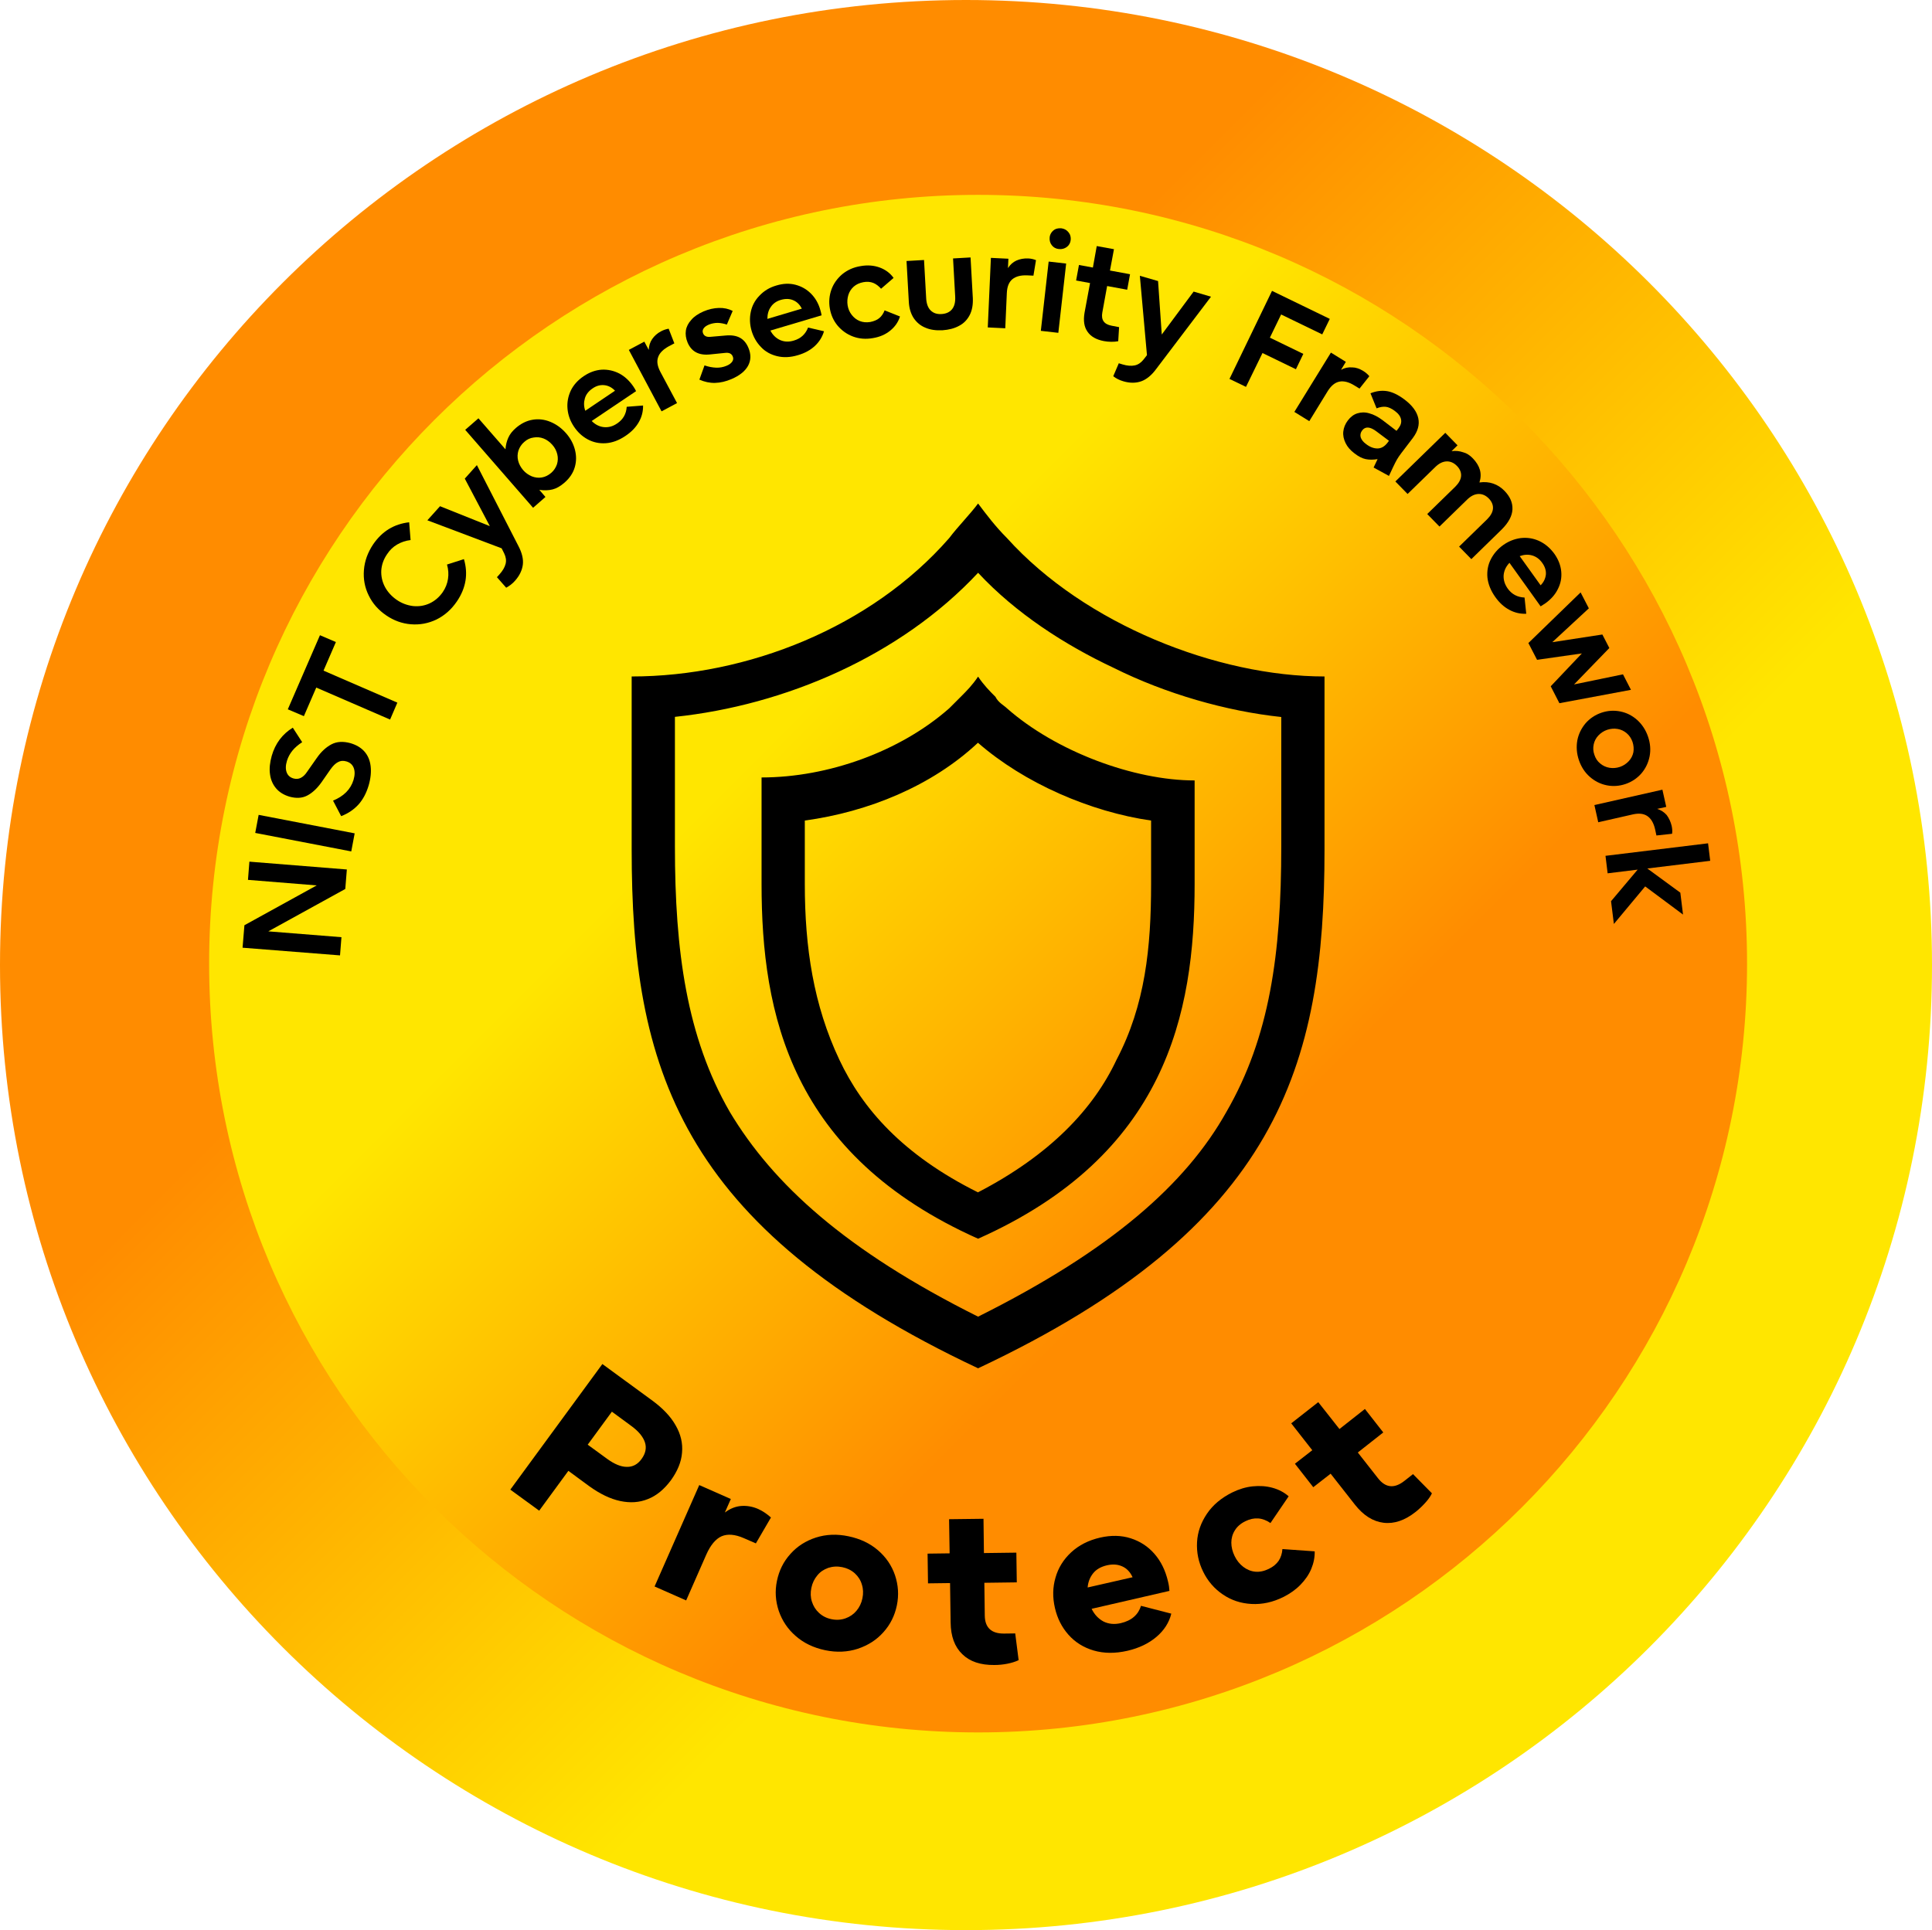 <?xml version="1.0" encoding="utf-8"?>
<!-- Generator: Adobe Illustrator 28.1.0, SVG Export Plug-In . SVG Version: 6.00 Build 0)  -->
<svg version="1.1" id="Layer_1" xmlns="http://www.w3.org/2000/svg" xmlns:xlink="http://www.w3.org/1999/xlink" x="0px" y="0px"
	 viewBox="0 0 1358 1357" style="enable-background:new 0 0 1358 1357;" xml:space="preserve">
<style type="text/css">
	.st0{fill-rule:evenodd;clip-rule:evenodd;fill:url(#SVGID_1_);}
	.st1{fill-rule:evenodd;clip-rule:evenodd;fill:url(#SVGID_00000137118450643329382610000013811507609440499387_);}
	.st2{fill-rule:evenodd;clip-rule:evenodd;}
	.st3{clip-path:url(#SVGID_00000165947323369098539870000012896281685351077769_);}
	.st4{clip-path:url(#SVGID_00000023265050052348406970000007683085748647157918_);}
	.st5{clip-path:url(#SVGID_00000137107434446653664140000011764362698786293132_);}
</style>
<linearGradient id="SVGID_1_" gradientUnits="userSpaceOnUse" x1="2699.75" y1="28.75" x2="1342.25" y2="1386.25" gradientTransform="matrix(1 0 0 -1 -1342 1386)">
	<stop  offset="0" style="stop-color:#FFE600"/>
	<stop  offset="0.36" style="stop-color:#FFE600"/>
	<stop  offset="0.65" style="stop-color:#FF8C00"/>
	<stop  offset="1" style="stop-color:#FF8C00"/>
</linearGradient>
<path class="st0" d="M0,678.5C0,303.6,303.9,0,679,0s679,303.6,679,678.5S1054.1,1357,679,1357S0,1053.3,0,678.5z"/>
<linearGradient id="SVGID_00000181077991885931103140000005764323131414822309_" gradientUnits="userSpaceOnUse" x1="1489" y1="1249" x2="2570" y2="168" gradientTransform="matrix(1 0 0 -1 -1342 1386)">
	<stop  offset="0" style="stop-color:#FFE600"/>
	<stop  offset="0.36" style="stop-color:#FFE600"/>
	<stop  offset="0.65" style="stop-color:#FF8C00"/>
	<stop  offset="1" style="stop-color:#FF8C00"/>
</linearGradient>
<path style="fill-rule:evenodd;clip-rule:evenodd;fill:url(#SVGID_00000181077991885931103140000005764323131414822309_);" d="
	M147,677.5C147,378.9,388.9,137,687.5,137S1228,378.9,1228,677.5c0,298.6-241.9,540.5-540.5,540.5S147,976.1,147,677.5z"/>
<path class="st2" d="M170.5,666.3l1.3-15.8l50.8-28l-48.3-3.9l1-12.8l68.5,5.5l-1.1,13.7l-54.1,29.8l51.4,4.1l-1,12.8L170.5,666.3z"
	/>
<path class="st2" d="M179.4,585.6l2.4-12.7l67.5,13l-2.4,12.7L179.4,585.6z"/>
<path class="st2" d="M191,531.4c2.5-8.7,7.5-15.3,14.8-19.8l6.6,10.2c-2.9,1.9-5.2,3.9-6.9,6s-3,4.5-3.8,7.1c-1,3.2-1,6-0.2,8.1
	c0.8,2.2,2.4,3.6,4.8,4.3c1.8,0.5,3.5,0.4,5.1-0.4c1.6-0.8,3.1-2.2,4.4-4.2l6.8-9.7c3.1-4.5,6.6-7.7,10.4-9.7s8.3-2.2,13.4-0.8
	c4,1.2,7.3,3.1,9.7,5.8c2.4,2.7,3.9,6.1,4.4,10.2c0.5,4.1,0.1,8.7-1.4,13.8c-1.6,5.3-3.9,9.7-7.1,13.3c-3.2,3.5-7.2,6.3-12.2,8.2
	l-5.7-10.9c3.6-1.5,6.7-3.4,9.2-5.9s4.2-5.4,5.2-8.7c1-3.4,1-6.2,0.1-8.5c-0.9-2.3-2.7-3.8-5.2-4.5c-2.1-0.6-4-0.5-5.8,0.5
	c-1.8,0.9-3.5,2.6-5.3,5.1l-6.4,9.2c-3,4.2-6.3,7.3-9.9,9.2c-3.6,1.9-7.8,2.1-12.5,0.8c-4-1.2-7.1-3.1-9.4-5.8
	c-2.3-2.7-3.8-6-4.3-9.9C189.2,540.4,189.7,536.1,191,531.4z"/>
<path class="st2" d="M202.3,498.7l22.6-52.1l11.2,4.8l-8.7,20.1l51.9,22.5l-5.1,11.9l-51.9-22.5l-8.7,20.1L202.3,498.7z"/>
<path class="st2" d="M262.3,382.7c6.3-9.2,14.7-14.3,25.3-15.5l1,12.5c-3.5,0.4-6.6,1.5-9.4,3.1c-2.8,1.6-5.2,3.9-7.1,6.8
	c-2.5,3.6-3.8,7.4-4.1,11.4c-0.2,4,0.6,7.8,2.5,11.5c1.9,3.6,4.7,6.7,8.3,9.2c3.6,2.5,7.5,3.9,11.6,4.4c4.1,0.4,7.9-0.2,11.6-1.9
	c3.6-1.7,6.7-4.3,9.2-7.9c2-2.9,3.2-6,3.7-9.3c0.5-3.3,0.3-6.6-0.7-10.1l11.9-3.8c1.5,5.1,1.9,10.1,1.1,15.1
	c-0.8,4.9-2.8,9.9-6.1,14.7c-3.9,5.7-8.7,9.9-14.4,12.7c-5.7,2.7-11.6,3.8-17.9,3.3c-6.2-0.5-12-2.6-17.4-6.3
	c-5.4-3.7-9.5-8.3-12.2-13.9c-2.8-5.6-3.9-11.6-3.4-17.9C256.3,394.4,258.5,388.4,262.3,382.7z"/>
<path class="st2" d="M300.4,365.8l8.9-9.9l35,14l-17.6-33.4l8.5-9.5l29.1,56.7c2.6,4.9,3.7,9.4,3.2,13.3c-0.5,3.9-2.3,7.7-5.4,11.2
	c-1.9,2.2-4.1,3.8-6.3,5l-6.5-7.4l1.8-2c2.3-2.6,3.7-5,4.3-7.4c0.6-2.4,0.2-4.8-1-7.3l-1.8-3.6L300.4,365.8z"/>
<path class="st2" d="M368.5,310.7c-2,1.7-3.3,3.8-4.1,6.1c-0.7,2.3-0.8,4.7-0.2,7.1c0.6,2.4,1.8,4.6,3.5,6.6c1.7,2,3.8,3.4,6.1,4.4
	c2.3,0.9,4.7,1.2,7,0.8c2.4-0.4,4.6-1.5,6.6-3.2c2-1.7,3.3-3.8,4.1-6.1c0.7-2.3,0.8-4.7,0.2-7.1c-0.6-2.4-1.7-4.6-3.5-6.6
	c-1.8-2-3.8-3.5-6.1-4.4c-2.3-0.9-4.7-1.1-7-0.7C372.7,307.9,370.5,308.9,368.5,310.7z M327,302.2l9.3-8.1l19,21.8
	c0.2-3,0.9-5.8,2-8.2c1.1-2.5,2.9-4.7,5.3-6.8c3.6-3.1,7.5-5.1,11.8-5.8c4.2-0.7,8.4-0.2,12.5,1.5c4.1,1.7,7.7,4.3,10.9,7.9
	c3.1,3.5,5.2,7.4,6.3,11.6c1.1,4.2,1.1,8.3-0.1,12.4c-1.2,4.1-3.6,7.7-7.3,10.9c-2.8,2.4-5.5,4-8.3,4.7c-2.8,0.7-5.9,0.8-9.3,0.3
	l4.3,5l-8.7,7.6L327,302.2z"/>
<path class="st2" d="M416.5,273.1c-2.8,1.9-4.6,4.2-5.4,7c-0.8,2.8-0.8,5.7,0.3,8.7l20.9-14.1c-2.2-2.3-4.7-3.6-7.5-3.9
	C422,270.5,419.2,271.2,416.5,273.1z M410.4,264.4c4-2.7,8.2-4.2,12.6-4.5c4.3-0.2,8.4,0.7,12.3,2.7c3.8,2,7.1,5.1,9.8,9
	c0.8,1.2,1.5,2.3,2,3.4l-31.2,21c2.5,2.5,5.4,4,8.6,4.3c3.2,0.3,6.3-0.5,9.3-2.6c4.2-2.8,6.4-6.7,6.7-11.7l11.5-0.9
	c0.1,4.1-0.9,8.1-3,11.7c-2.1,3.7-5.2,6.9-9.4,9.7c-4.6,3.1-9.2,4.8-13.8,5.1c-4.6,0.3-8.8-0.6-12.7-2.7s-7.1-5.1-9.7-9
	c-2.6-3.9-4.1-8-4.5-12.5c-0.4-4.4,0.4-8.7,2.3-12.8C403.1,270.7,406.2,267.2,410.4,264.4z"/>
<path class="st2" d="M464.7,232.9c1.7-0.9,3.5-1.5,5.3-1.8l4,10.3l-3.8,2c-4,2.2-6.6,4.7-7.6,7.7c-1.1,3-0.5,6.4,1.6,10.4l11.7,21.9
	l-10.9,5.8L442,246l10.9-5.8l3.1,5.8c0.1-2.8,0.9-5.4,2.4-7.6C459.9,236.2,462,234.3,464.7,232.9z"/>
<path class="st2" d="M494.4,219c3.7-1.6,7.4-2.4,10.9-2.5c3.6-0.1,6.8,0.6,9.7,2.1l-4.1,9.6c-2-0.7-4.2-1.1-6.3-1.2
	c-2.2,0-4.3,0.4-6.3,1.2c-1.9,0.8-3.1,1.7-3.8,2.8c-0.7,1.1-0.8,2.2-0.3,3.4c0.8,1.9,2.6,2.7,5.3,2.4l10.4-0.9
	c4.1-0.4,7.5,0.1,10.1,1.5c2.6,1.4,4.6,3.7,6,7c2,4.7,1.9,8.9-0.2,12.8c-2.1,3.8-6,6.9-11.6,9.3c-4,1.7-7.8,2.6-11.6,2.7
	c-3.7,0.1-7.4-0.7-11-2.3l3.6-10c2.9,1,5.6,1.5,8.2,1.6c2.6,0.1,5-0.4,7.2-1.3c2-0.8,3.3-1.8,4.1-3c0.8-1.2,0.9-2.4,0.3-3.7
	c-0.8-1.9-2.6-2.7-5.2-2.4l-10.8,1.1c-7.8,0.8-13-2-15.7-8.4c-1.2-2.9-1.6-5.7-1.2-8.4c0.4-2.7,1.7-5.2,3.8-7.5
	C487.9,222.5,490.8,220.6,494.4,219z"/>
<path class="st2" d="M549,210.8c-3.2,0.9-5.6,2.6-7.2,5c-1.7,2.4-2.4,5.2-2.4,8.4l24.2-7.2c-1.4-2.8-3.4-4.8-6-5.9
	C555.1,210,552.2,209.9,549,210.8z M545.8,200.7c4.7-1.4,9.1-1.6,13.3-0.5c4.2,1.1,7.8,3.1,10.9,6.2c3.1,3.1,5.3,6.9,6.6,11.5
	c0.4,1.4,0.7,2.6,0.9,3.8l-36,10.7c1.7,3.2,4,5.4,6.9,6.7c3,1.3,6.2,1.4,9.7,0.3c4.8-1.4,8.1-4.5,9.9-9.1l11.2,2.6
	c-1.2,4-3.3,7.4-6.4,10.3c-3.1,2.9-7.1,5.1-11.9,6.5c-5.3,1.6-10.2,1.8-14.7,0.7c-4.5-1.1-8.3-3.2-11.3-6.4c-3.1-3.2-5.3-7-6.6-11.4
	s-1.5-8.9-0.6-13.2c0.9-4.4,2.9-8.2,6.1-11.5C537,204.5,540.9,202.1,545.8,200.7z"/>
<path class="st2" d="M604.9,187.1c4.9-0.9,9.4-0.5,13.5,1c4,1.5,7.3,3.9,9.7,7.3l-8.8,7.6c-1.7-1.9-3.5-3.3-5.5-4.1
	c-2-0.8-4.4-1-7-0.5c-2.6,0.5-4.9,1.5-6.7,3.1c-1.8,1.6-3.1,3.6-3.8,5.9s-0.9,4.8-0.5,7.3c0.4,2.5,1.4,4.8,2.9,6.7
	c1.5,1.9,3.3,3.4,5.6,4.3c2.2,0.9,4.7,1.1,7.3,0.7c2.6-0.5,4.8-1.4,6.4-2.7c1.6-1.3,2.9-3.2,3.8-5.5l10.8,4.3
	c-1.2,3.9-3.5,7.2-6.8,9.9c-3.3,2.7-7.3,4.5-12.2,5.3c-5,0.9-9.7,0.5-14-1.1c-4.3-1.6-7.9-4.2-10.8-7.6c-2.9-3.5-4.7-7.5-5.5-12.1
	c-0.8-4.6-0.4-9.1,1.1-13.3c1.5-4.2,4.1-7.8,7.6-10.8C595.7,189.8,599.9,187.9,604.9,187.1z"/>
<path class="st2" d="M637.2,183.5l12.3-0.7l1.5,26.8c0.2,3.8,1.2,6.7,3.1,8.6s4.4,2.8,7.7,2.6c3.2-0.2,5.7-1.3,7.4-3.4
	c1.7-2.1,2.4-5.1,2.2-8.9l-1.5-26.8l12.3-0.7l1.6,28.6c0.2,4.6-0.5,8.6-2.2,11.9c-1.7,3.3-4.2,5.9-7.5,7.6
	c-3.3,1.8-7.2,2.8-11.7,3.1c-4.5,0.2-8.5-0.3-11.9-1.8c-3.5-1.4-6.2-3.7-8.3-6.8c-2-3.1-3.2-7-3.4-11.6L637.2,183.5z"/>
<path class="st2" d="M722.7,181.7c2,0.1,3.8,0.5,5.5,1.2l-1.8,10.9l-4.3-0.2c-4.6-0.2-8,0.7-10.5,2.7c-2.4,2-3.7,5.2-3.9,9.7
	l-1.1,24.8l-12.3-0.6l2.2-48.9l12.3,0.6l-0.3,6.6c1.5-2.4,3.5-4.2,5.9-5.3C716.9,182.1,719.6,181.6,722.7,181.7z"/>
<path class="st2" d="M737.1,183.9l12.3,1.4l-5.5,48.7l-12.3-1.4L737.1,183.9z M745.9,160.5c1.4,0.2,2.6,0.6,3.7,1.4
	c1,0.8,1.8,1.7,2.4,2.9c0.5,1.2,0.7,2.4,0.6,3.8c-0.2,2.1-1.1,3.8-2.7,5c-1.6,1.2-3.4,1.7-5.6,1.5c-2.1-0.2-3.8-1.1-5-2.7
	c-1.2-1.5-1.7-3.4-1.5-5.5c0.1-1.3,0.6-2.5,1.4-3.6c0.8-1,1.7-1.8,2.9-2.3C743.2,160.6,744.5,160.4,745.9,160.5z"/>
<path class="st2" d="M770.9,173l12.1,2.2l-2.8,15l14.1,2.6l-2,10.9l-14.1-2.6l-3.4,18.7c-0.9,5.1,1.2,8.2,6.6,9.2l5.2,1l-0.6,9.9
	c-1.5,0.3-3.2,0.4-4.9,0.4c-1.8,0-3.5-0.2-5.2-0.5c-5.3-1-9.2-3.2-11.5-6.6c-2.4-3.4-3-7.8-2.1-13.2l3.9-21l-9.8-1.8l2-10.9l9.8,1.8
	L770.9,173z"/>
<path class="st2" d="M801.2,193.9l12.8,3.7l2.6,37.6L839,205l12.2,3.6l-38.5,50.8c-3.3,4.5-6.9,7.4-10.6,8.7
	c-3.8,1.3-7.9,1.3-12.4,0c-2.8-0.8-5.2-2-7.2-3.6l3.9-9.1l2.6,0.8c3.3,1,6.2,1.2,8.6,0.7c2.4-0.5,4.4-1.9,6.1-4l2.5-3.2L801.2,193.9
	z"/>
<path class="st2" d="M894.1,204.5l40.6,19.7l-5.3,10.9l-28.9-14l-7.9,16.3l23.5,11.4l-5.2,10.8l-23.5-11.4L875.8,272l-11.6-5.6
	L894.1,204.5z"/>
<path class="st2" d="M958.2,260.8c1.7,1,3.1,2.3,4.3,3.7l-6.9,8.7l-3.6-2.2c-3.9-2.4-7.4-3.3-10.5-2.7c-3.1,0.6-5.8,2.8-8.2,6.6
	l-13,21.2l-10.5-6.5l25.7-41.7l10.5,6.5l-3.4,5.6c2.5-1.4,5.1-1.9,7.8-1.7C953,258.3,955.6,259.2,958.2,260.8z"/>
<path class="st2" d="M967.5,303.3c-4.5-3.4-7.9-3.6-10.1-0.6c-1.1,1.5-1.4,3-1,4.7c0.5,1.6,1.7,3.3,3.8,4.8c2.7,2.1,5.4,3.1,8,3.1
	c2.6,0,4.9-1.3,6.9-3.8l1.2-1.6L967.5,303.3z M987.1,280.8c5.6,4.2,8.8,8.6,9.8,13.2c1,4.6-0.3,9.2-3.8,13.9l-8.3,10.9
	c-1.1,1.5-2.1,2.9-2.9,4.3c-0.8,1.4-1.7,3.2-2.7,5.3l-2.9,6.2l-10.8-5.9l2.8-5.9c-3.1,0.5-5.8,0.5-8.3,0c-2.5-0.5-5.2-1.9-8-4.1
	c-2.8-2.1-4.9-4.5-6.2-7.2c-1.3-2.7-1.9-5.3-1.6-8.1c0.3-2.7,1.3-5.3,3.2-7.8c1.9-2.5,4.1-4.2,6.7-5c2.6-0.8,5.4-0.9,8.4,0
	c3,0.8,6.1,2.4,9.3,4.8l9.8,7.5l1.4-1.8c1.6-2.1,2.2-4.1,1.8-6.2c-0.4-2.1-1.8-4.1-4.4-6c-2.3-1.7-4.4-2.7-6.4-2.9
	c-2-0.2-4.2,0.2-6.4,1.1l-4.3-10.6c4-1.6,7.8-2.1,11.7-1.5C978.6,275.6,982.7,277.5,987.1,280.8z"/>
<path class="st2" d="M1035.3,322.3c2.4,2.5,4.1,5.2,4.9,8c0.8,2.8,0.7,5.8-0.3,8.9c3.6-0.5,6.8-0.2,9.7,0.8c2.9,1,5.6,2.7,7.9,5.1
	c3.9,4,5.8,8.3,5.6,13c-0.2,4.6-2.7,9.3-7.5,14.1l-21.4,20.9l-8.6-8.8l19.7-19.2c2.5-2.5,3.9-5,4.1-7.5c0.2-2.5-0.8-4.9-2.8-7
	c-2.2-2.3-4.7-3.4-7.4-3.3c-2.7,0.1-5.4,1.4-8.1,4.1l-19.3,18.8l-8.6-8.8l19.7-19.2c2.5-2.5,3.9-5,4.1-7.5c0.2-2.5-0.8-4.9-2.8-7
	c-2.2-2.3-4.7-3.4-7.4-3.3s-5.4,1.4-8.1,4.1l-19.3,18.8l-8.6-8.8l35.1-34.2l8.6,8.8l-4.2,4.1c2.9-0.4,5.6-0.1,8.2,0.8
	C1030.9,318.6,1033.2,320.1,1035.3,322.3z"/>
<path class="st2" d="M1084,395.7c-1.9-2.7-4.3-4.4-7.1-5.2c-2.8-0.8-5.7-0.6-8.7,0.5l14.7,20.5c2.2-2.2,3.4-4.8,3.7-7.6
	C1086.8,401.2,1086,398.4,1084,395.7z M1092.6,389.4c2.8,4,4.4,8.1,4.8,12.5c0.4,4.3-0.4,8.4-2.4,12.3c-1.9,3.9-4.9,7.2-8.8,10
	c-1.2,0.8-2.3,1.5-3.3,2.1l-21.9-30.6c-2.5,2.6-3.8,5.5-4.1,8.7c-0.2,3.2,0.7,6.3,2.8,9.3c2.9,4.1,6.9,6.2,11.9,6.4l1.2,11.4
	c-4.1,0.2-8.1-0.7-11.8-2.7c-3.8-2-7.1-5-10-9.1c-3.2-4.5-5-9.1-5.5-13.7c-0.4-4.6,0.4-8.9,2.4-12.8c2-3.9,4.9-7.3,8.7-10
	s7.9-4.3,12.3-4.9c4.4-0.5,8.7,0.1,12.9,2C1086.1,382.3,1089.6,385.3,1092.6,389.4z"/>
<path class="st2" d="M1111,416.5l5.8,11.2l-25.7,23.8l35.2-5.4l4.9,9.5l-24.8,25.6l34.4-7.1l5.6,10.9l-50.3,9.4l-6.1-11.9l21.9-23.1
	l-31.5,4.5l-6.1-11.8L1111,416.5z"/>
<path class="st2" d="M1147.5,521.6c-0.9-2.5-2.2-4.5-4.1-6.1c-1.9-1.6-4-2.6-6.4-3c-2.4-0.4-4.9-0.2-7.3,0.6c-2.4,0.8-4.5,2.2-6.2,4
	c-1.7,1.8-2.8,3.9-3.3,6.3c-0.5,2.4-0.4,4.8,0.5,7.3c0.8,2.5,2.2,4.6,4.1,6.1c1.9,1.6,4.1,2.6,6.5,3c2.4,0.4,4.9,0.2,7.3-0.6
	c2.4-0.8,4.5-2.2,6.2-4c1.7-1.8,2.8-3.9,3.3-6.3C1148.5,526.5,1148.3,524.1,1147.5,521.6z M1158.4,517.9c1.6,4.7,2,9.3,1.1,13.9
	c-0.9,4.5-2.8,8.5-5.8,12c-3,3.4-6.7,5.9-11.1,7.4c-4.4,1.5-8.9,1.8-13.3,0.9c-4.4-0.9-8.4-2.9-11.9-6c-3.5-3.1-6-7-7.6-11.7
	c-1.6-4.7-1.9-9.4-1.1-13.9c0.9-4.6,2.9-8.5,5.8-12c3-3.4,6.7-5.9,11.1-7.4c4.4-1.5,8.8-1.8,13.3-0.9c4.5,0.9,8.4,2.9,11.9,6
	C1154.2,509.3,1156.8,513.2,1158.4,517.9z"/>
<path class="st2" d="M1175,580.6c0.4,1.9,0.6,3.8,0.3,5.6l-11,1.2l-0.9-4.2c-1-4.5-2.8-7.6-5.4-9.4c-2.6-1.8-6-2.2-10.4-1.2
	l-24.2,5.5l-2.7-12.1l47.8-10.8l2.7,12.1l-6.4,1.4c2.7,0.8,4.9,2.3,6.7,4.3C1173.1,575.2,1174.3,577.7,1175,580.6z"/>
<path class="st2" d="M1200.6,592.9l1.5,12.3l-44.2,5.4l23.2,17l1.9,15.4l-26.6-19.8l-22,26.4l-2-16l18.7-22.2L1130,614l-1.5-12.3
	L1200.6,592.9z"/>
<path class="st2" d="M430.1,992.5l-17,23.2l13.7,10c5.1,3.7,9.7,5.6,13.8,5.6c4.2,0.1,7.7-1.8,10.4-5.6c2.8-3.9,3.6-7.8,2.3-11.7
	c-1.3-3.9-4.5-7.8-9.6-11.5L430.1,992.5z M423.4,959l35,25.6c7.5,5.5,13,11.3,16.5,17.5c3.6,6.2,5.1,12.6,4.5,19.2
	c-0.5,6.6-3.2,13-7.8,19.4c-4.7,6.3-10,10.8-16.1,13.2c-6.1,2.5-12.6,2.9-19.6,1.4s-14.2-5-21.7-10.4l-14.7-10.8l-20.5,28
	l-20.3-14.8L423.4,959z"/>
<path class="st2" d="M532.9,1060.9c3.1,1.4,6.1,3.4,9,6l-10.6,18.2l-8.5-3.7c-6.2-2.7-11.4-3.1-15.6-1.3c-4.2,1.9-7.8,6.2-10.8,13
	l-14.1,32.1l-22.2-9.8l31.4-71.3l22.2,9.8l-4.2,9.5c3.7-2.8,7.6-4.3,11.5-4.6C525,1058.5,529,1059.2,532.9,1060.9z"/>
<path class="st2" d="M592,1101.8c-3.4-0.7-6.7-0.5-9.8,0.5c-3.1,1.1-5.7,2.8-7.7,5.3c-2.1,2.5-3.5,5.4-4.2,8.8
	c-0.7,3.4-0.6,6.6,0.4,9.7c1,3.1,2.6,5.7,5,7.9c2.4,2.2,5.3,3.7,8.8,4.4c3.4,0.7,6.7,0.5,9.8-0.6c3.1-1.1,5.7-2.9,7.7-5.3
	c2.1-2.5,3.5-5.4,4.2-8.8c0.7-3.4,0.6-6.6-0.4-9.7c-0.9-3.1-2.6-5.7-5-7.9C598.3,1103.9,595.4,1102.5,592,1101.8z M596.4,1080.1
	c8.1,1.7,15,4.9,20.7,9.8c5.7,4.9,9.7,10.8,12,17.6c2.3,6.9,2.8,13.9,1.3,21.2c-1.5,7.2-4.6,13.5-9.5,18.9
	c-4.8,5.4-10.8,9.2-18,11.6c-7.1,2.3-14.8,2.7-22.9,1c-8.1-1.7-15-5-20.6-9.9c-5.7-4.9-9.6-10.8-12-17.7c-2.3-6.9-2.8-13.9-1.3-21.1
	c1.5-7.3,4.6-13.6,9.5-19c4.8-5.4,10.8-9.2,17.9-11.5C580.7,1078.7,588.3,1078.4,596.4,1080.1z"/>
<path class="st2" d="M667.1,1068.1l24.2-0.3l0.3,24.1l22.8-0.3l0.3,20.9l-22.8,0.3l0.3,23c0.1,8.6,4.7,12.8,13.6,12.7l7.8-0.1
	l2.4,18.8c-2.3,1.1-4.9,1.9-7.9,2.5c-3,0.6-6.1,0.9-9.2,0.9c-9.7,0.1-17.2-2.4-22.5-7.6c-5.4-5.2-8.1-12.6-8.2-22.3l-0.4-27.7
	l-15.5,0.2l-0.3-20.9l15.5-0.2L667.1,1068.1z"/>
<path class="st2" d="M778.1,1100.5c-4.3,1-7.6,2.9-9.8,5.7c-2.2,2.8-3.5,6.1-3.8,9.9l31.6-7.2c-1.7-3.7-4.1-6.2-7.2-7.6
	C785.6,1099.8,782.1,1099.6,778.1,1100.5z M773.4,1081c7.6-1.7,14.7-1.6,21.3,0.5c6.6,2.1,12.2,5.7,16.8,11
	c4.6,5.3,7.7,11.7,9.5,19.4c0.6,2.4,0.9,4.6,1,6.6l-54.7,12.6c2,4.1,4.8,7,8.3,8.9c3.6,1.8,7.6,2.2,12.1,1.2c3.9-0.9,7-2.4,9.4-4.5
	c2.4-2.1,4-4.7,4.9-7.7l21.3,5.5c-1.5,6.2-5,11.7-10.4,16.3c-5.4,4.6-12.2,7.9-20.4,9.8c-8.7,2-16.6,1.9-23.8-0.2
	c-7.1-2.1-13-5.8-17.7-11.1s-7.8-11.5-9.5-18.8c-1.7-7.4-1.6-14.5,0.4-21.3c1.9-6.8,5.6-12.8,11-17.8
	C758.3,1086.4,765.1,1082.9,773.4,1081z"/>
<path class="st2" d="M866.1,1049.3c4.7-2.3,9.5-3.8,14.4-4.3c4.9-0.5,9.5-0.2,13.9,1c4.4,1.2,8.2,3.2,11.4,6l-12.8,18.8
	c-5.6-3.9-11.5-4.3-17.6-1.3c-3.3,1.6-5.8,3.8-7.4,6.4c-1.7,2.7-2.5,5.6-2.5,8.7c0,3.1,0.8,6.3,2.3,9.4s3.6,5.7,6.1,7.6
	c2.5,1.9,5.3,3.1,8.4,3.4c3.1,0.3,6.3-0.4,9.6-2c3.1-1.5,5.3-3.4,6.9-5.7c1.5-2.3,2.4-5.1,2.6-8.2l22.7,1.6
	c0.1,4.1-0.7,8.2-2.4,12.3c-1.7,4.1-4.3,7.8-7.6,11.2c-3.3,3.4-7.3,6.2-11.8,8.5c-7.6,3.8-15.1,5.4-22.6,5
	c-7.5-0.4-14.2-2.6-20.2-6.7c-5.9-4-10.6-9.4-13.8-16c-3.3-6.7-4.7-13.6-4.3-20.8c0.4-7.2,2.8-13.8,7-20
	C852.6,1058,858.5,1053.1,866.1,1049.3z"/>
<path class="st2" d="M907.6,1000.7l19-14.9l14.9,18.9l17.9-14.1l12.9,16.5l-17.9,14.1l14.2,18.1c5.3,6.8,11.5,7.4,18.5,1.9l6.1-4.8
	l13.3,13.5c-1.1,2.3-2.7,4.5-4.8,6.8c-2.1,2.3-4.3,4.4-6.7,6.3c-7.6,6-15.1,8.5-22.5,7.6c-7.4-0.9-14.1-5.1-20.1-12.7l-17.1-21.8
	l-12.2,9.5l-12.9-16.5l12.2-9.5L907.6,1000.7z"/>
<g>
	<defs>
		<rect id="SVGID_00000158010793752768563090000014416625745096961215_" x="444" y="353" width="487" height="609"/>
	</defs>
	<clipPath id="SVGID_00000155123714196817491660000005608564361092459144_">
		<use xlink:href="#SVGID_00000158010793752768563090000014416625745096961215_"  style="overflow:visible;"/>
	</clipPath>
	<g style="clip-path:url(#SVGID_00000155123714196817491660000005608564361092459144_);">
		<g>
			<defs>
				<rect id="SVGID_00000093894867381035531080000005474744040053975220_" x="444" y="353" width="487" height="609"/>
			</defs>
			<clipPath id="SVGID_00000155142045853482946390000012829500557399253652_">
				<use xlink:href="#SVGID_00000093894867381035531080000005474744040053975220_"  style="overflow:visible;"/>
			</clipPath>
			<g style="clip-path:url(#SVGID_00000155142045853482946390000012829500557399253652_);">
				<g>
					<defs>
						<rect id="SVGID_00000153702137978461914590000018119749607357343880_" x="444" y="353" width="487" height="609"/>
					</defs>
					<clipPath id="SVGID_00000159448360569986845850000012374673430570105742_">
						<use xlink:href="#SVGID_00000153702137978461914590000018119749607357343880_"  style="overflow:visible;"/>
					</clipPath>
					<g style="clip-path:url(#SVGID_00000159448360569986845850000012374673430570105742_);">
						<path class="st2" d="M687.5,962C476.5,862.7,444,749.2,444,597.2c0-16.2,0-58.8,0-91.2c0-12.2,0-22.3,0-28.4v-2
							c81.2,0,168.4-34.5,223.2-97.3c6.1-8.1,14.2-16.2,20.3-24.3c6.1,8.1,12.2,16.2,20.3,24.3c54.8,60.8,148.1,97.3,223.2,97.3v4.1
							c0,6.1,0,16.2,0,28.4c0,32.4,0,75,0,89.2C931,749.2,898.5,862.7,687.5,962L687.5,962z M474.4,560.7c0-18.2,0-38.5,0-56.7
							c77.1-8.1,158.3-42.6,213.1-101.3c26.4,28.4,60.9,50.7,95.4,66.9c36.5,18.2,79.1,30.4,117.7,34.5c0,18.2,0,38.5,0,56.7
							c0,12.2,0,24.3,0,34.5c0,75-8.1,133.8-38.6,186.5c-28.4,50.7-81.2,97.3-174.5,143.9c-93.3-46.6-144.1-93.2-174.5-143.9
							c-30.4-52.7-38.6-113.5-38.6-186.5C474.4,585,474.4,572.9,474.4,560.7L474.4,560.7z M565.7,621.5L565.7,621.5L565.7,621.5
							c0-8.1,0-28.4,0-44.6c44.6-6.1,89.3-24.3,121.7-54.7c32.5,28.4,79.1,48.6,121.7,54.7c0,18.2,0,36.5,0,44.6l0,0l0,0
							c0,44.6-4.1,85.1-24.3,123.6c-16.2,34.5-46.7,66.9-97.4,93.2c-52.8-26.3-81.2-58.8-97.4-93.2
							C571.8,706.6,565.7,666.1,565.7,621.5L565.7,621.5z M535.3,566.8c0-8.1,0-14.2,0-18.2l0,0v-2c46.7,0,97.4-18.2,131.9-48.6
							c2-2,6.1-6.1,8.1-8.1c4.1-4.1,8.1-8.1,12.2-14.2c4.1,6.1,8.1,10.1,12.2,14.2c2,4.1,6.1,6.1,8.1,8.1
							c34.5,30.4,89.3,50.7,131.9,50.7v2c0,4.1,0,10.1,0,18.2l0,0c0,18.2,0,44.6,0,52.7c0,91.2-20.3,190.5-152.2,249.3
							C555.6,812,535.3,712.7,535.3,621.5C535.3,611.4,535.3,587.1,535.3,566.8L535.3,566.8z"/>
					</g>
				</g>
			</g>
		</g>
	</g>
</g>
</svg>
